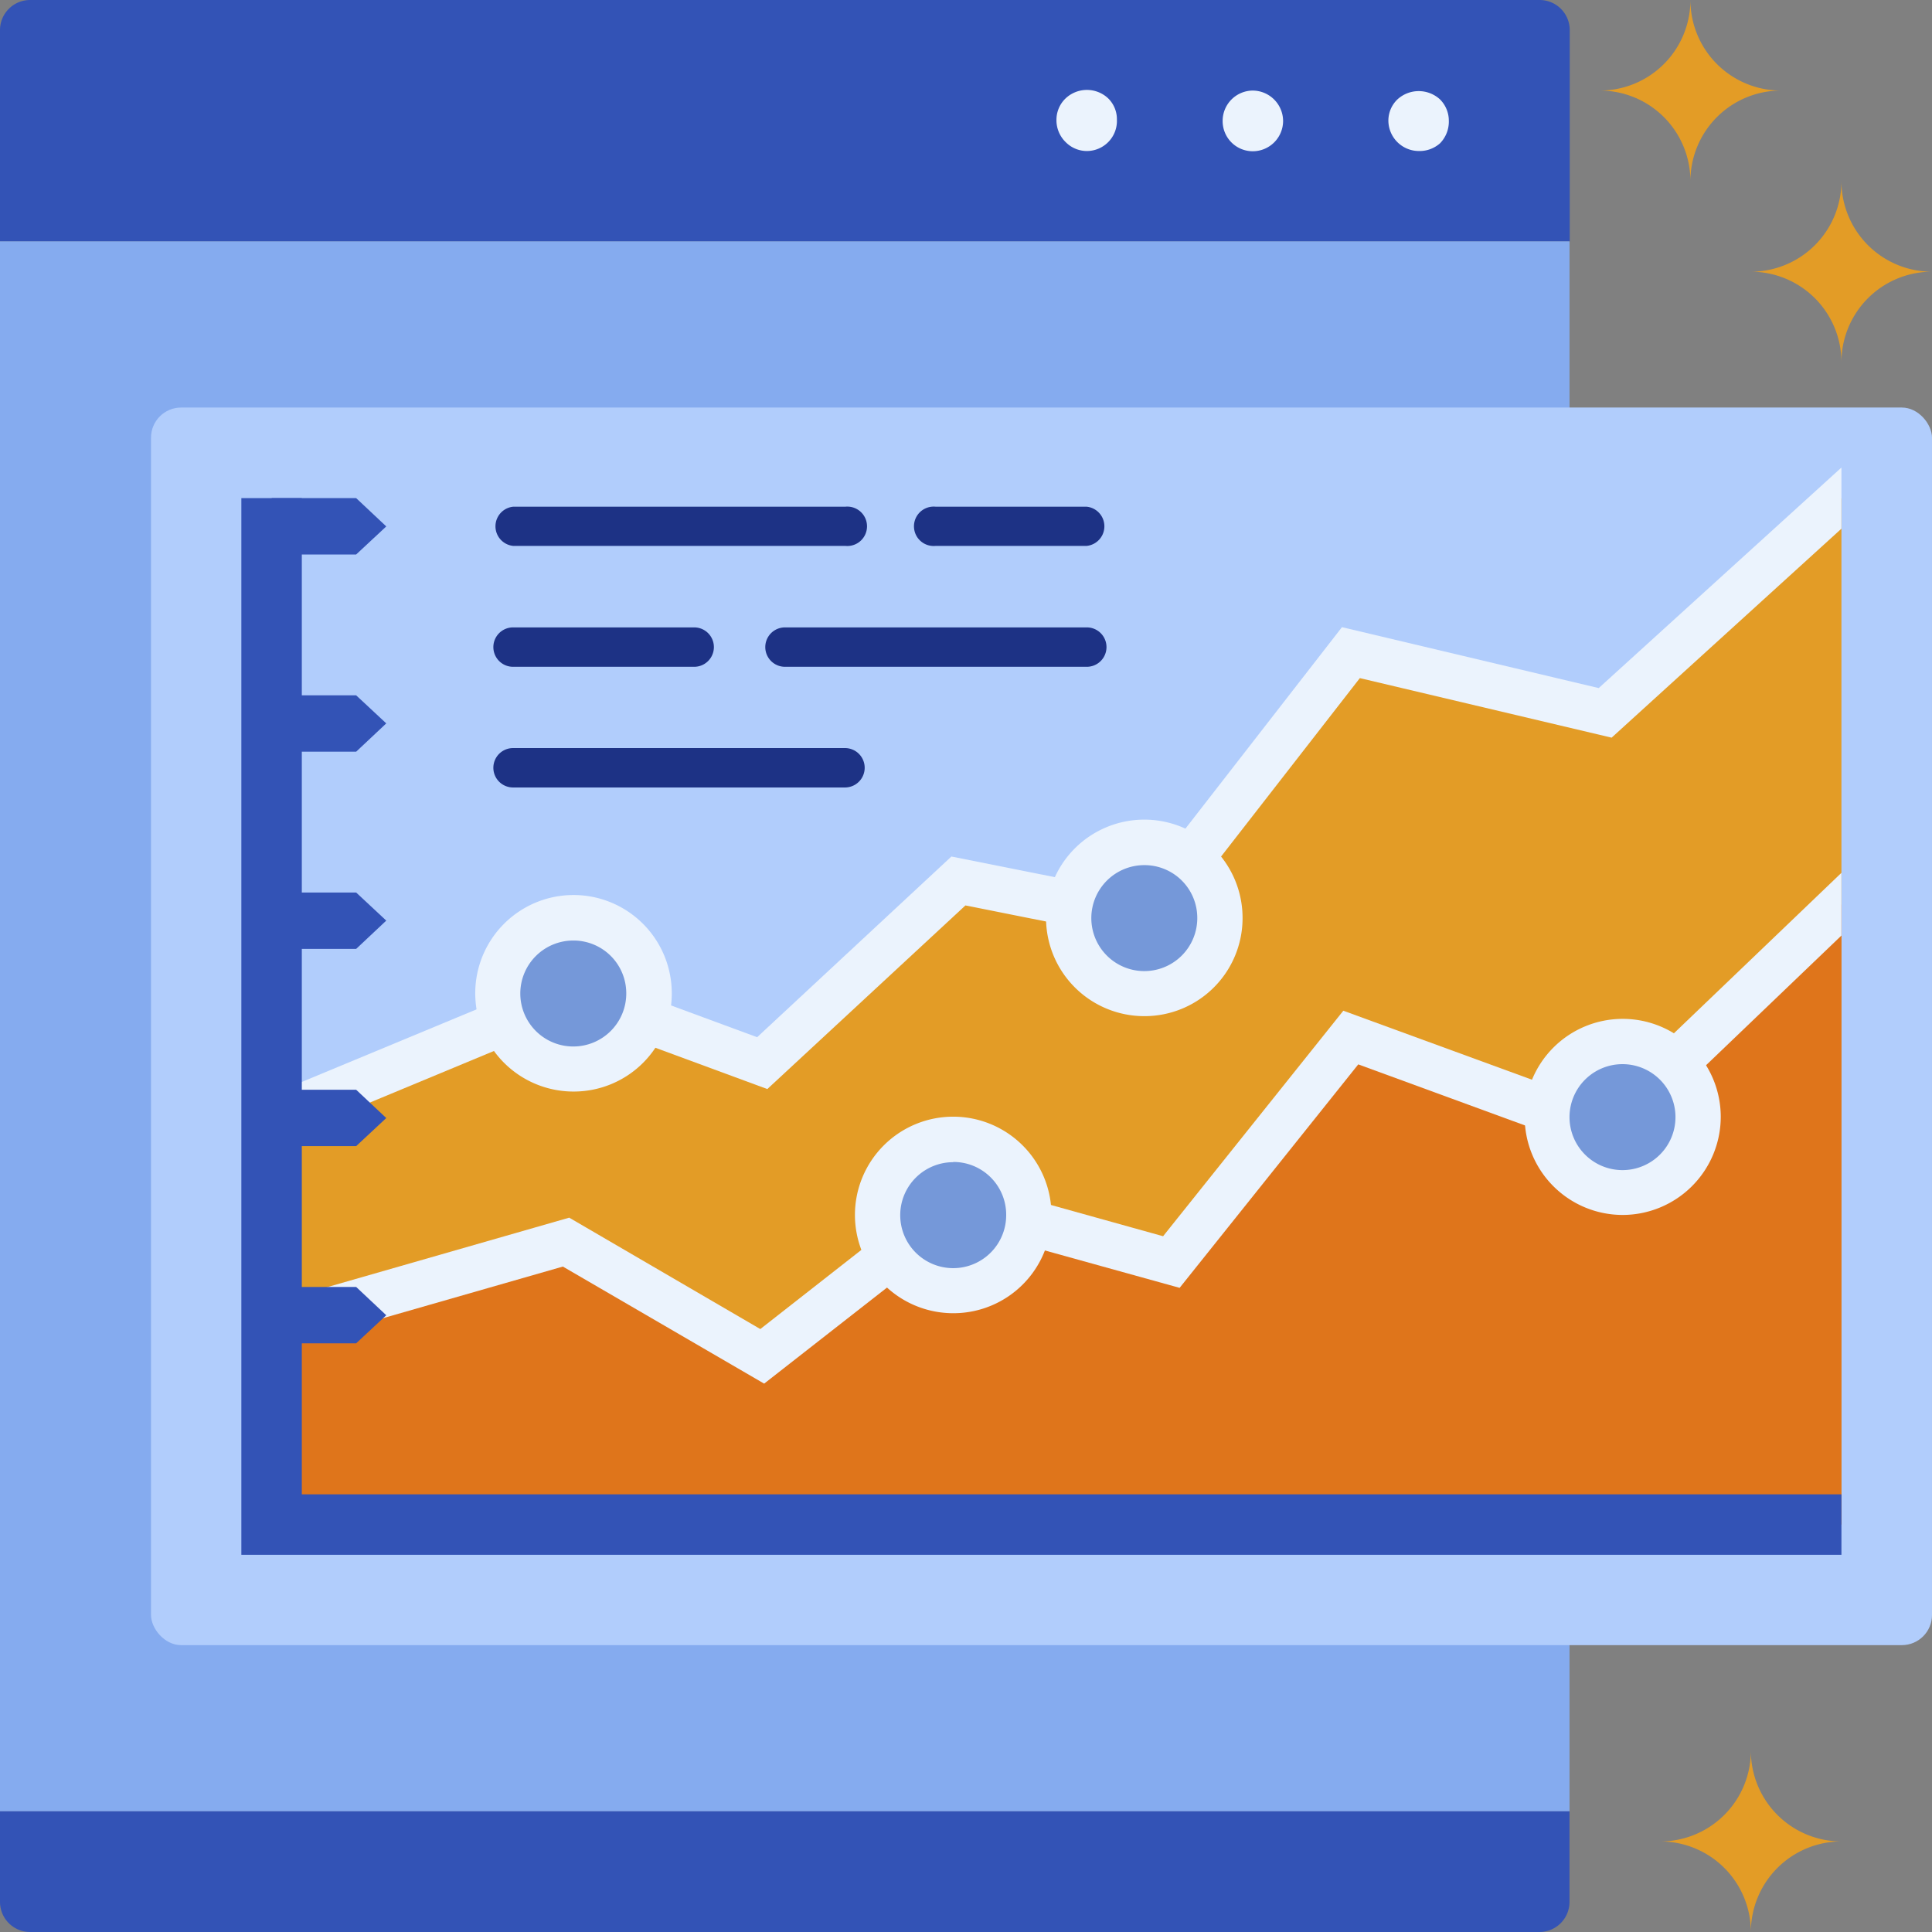 <svg xmlns="http://www.w3.org/2000/svg" viewBox="0 0 85.33 85.33"><rect x="0" y="0" width="85.33" height="85.33" fill="#808080" stroke="none"/><defs><style>.cls-1{fill:#3353b6;}.cls-2{fill:#ebf3fd;}.cls-3{fill:#85abef;}.cls-4{fill:#b1cdfc;}.cls-5{fill:#e39c26;}.cls-6{fill:#df751b;}.cls-7{fill:#7598d9;}.cls-8{fill:#1d3285;}</style></defs><g id="レイヤー_2" data-name="レイヤー 2"><g id="layer_1" data-name="layer 1"><path class="cls-1" d="M1.33,0H68a1.33,1.33,0,0,1,1.33,1.33v9.34a0,0,0,0,1,0,0H0a0,0,0,0,1,0,0V1.33A1.33,1.33,0,0,1,1.33,0Z"/><path class="cls-2" d="M62.66,6.67a1.35,1.35,0,0,1-1.34-1.34,1.3,1.3,0,0,1,.4-.94,1.39,1.39,0,0,1,1.88,0,1.33,1.33,0,0,1,.39.94,1.37,1.37,0,0,1-.39,1A1.36,1.36,0,0,1,62.66,6.67Z"/><path class="cls-2" d="M54,5.33A1.34,1.34,0,0,1,55.33,4h0a1.35,1.35,0,0,1,1.34,1.34h0a1.34,1.34,0,0,1-1.34,1.34h0A1.33,1.33,0,0,1,54,5.33Z"/><path class="cls-2" d="M48,6.67a1.32,1.32,0,0,1-.93-.39,1.35,1.35,0,0,1-.41-1,1.31,1.31,0,0,1,.41-.94,1.37,1.37,0,0,1,1.87,0,1.29,1.29,0,0,1,.39.94A1.33,1.33,0,0,1,48,6.67Z"/><rect class="cls-3" y="10.66" width="69.32" height="69.34"/><path class="cls-1" d="M0,80H69.32a0,0,0,0,1,0,0v4A1.33,1.33,0,0,1,68,85.33H1.33A1.33,1.33,0,0,1,0,84V80A0,0,0,0,1,0,80Z"/><rect class="cls-4" x="6.67" y="18" width="78.66" height="54.66" rx="1.33"/><polygon class="cls-5" points="12 49.43 25.33 43.88 33.66 46.95 42.33 38.91 50.55 40.55 59.66 28.83 70.89 31.48 81.33 22 81.33 67.33 12 67.33 12 49.43"/><polygon class="cls-2" points="12.38 50.34 11.61 48.5 25.31 42.81 33.44 45.81 42.02 37.83 50.14 39.45 59.27 27.7 70.61 30.39 81.33 20.65 81.33 23.35 71.18 32.58 60.06 29.95 50.96 41.65 42.64 39.99 33.89 48.1 25.35 44.95 12.38 50.34"/><polygon class="cls-6" points="12 58.59 25 54.86 33.66 59.9 42.33 53.13 51.74 55.74 59.66 45.83 70.89 49.94 81.33 39.94 81.33 67.33 12 67.33 12 58.59"/><polygon class="cls-2" points="33.75 61.11 24.86 55.94 12.28 59.55 11.73 57.63 25.14 53.78 33.58 58.7 42.11 52.02 51.37 54.6 59.33 44.64 70.65 48.78 81.33 38.55 81.33 41.32 71.13 51.09 59.99 47.01 52.1 56.88 42.55 54.23 33.75 61.11"/><polygon class="cls-1" points="81.33 68.67 10.66 68.67 10.66 22 13.33 22 13.33 66 81.33 66 81.33 68.67"/><path class="cls-7" d="M28.66,43.88a3.33,3.33,0,1,1-3.33-3.33A3.33,3.33,0,0,1,28.66,43.88Z"/><path class="cls-2" d="M25.33,48.21a4.34,4.34,0,1,1,4.34-4.33A4.33,4.33,0,0,1,25.33,48.21Zm0-6.67a2.34,2.34,0,1,0,2.33,2.34A2.33,2.33,0,0,0,25.33,41.54Z"/><path class="cls-7" d="M53.88,40.55a3.34,3.34,0,1,1-3.33-3.34A3.32,3.32,0,0,1,53.88,40.55Z"/><path class="cls-2" d="M50.55,44.88a4.34,4.34,0,1,1,4.33-4.33A4.33,4.33,0,0,1,50.55,44.88Zm0-6.67a2.34,2.34,0,1,0,2.33,2.34A2.33,2.33,0,0,0,50.55,38.21Z"/><path class="cls-7" d="M45.44,53.66a3.34,3.34,0,1,1-3.34-3.33A3.33,3.33,0,0,1,45.44,53.66Z"/><path class="cls-2" d="M42.1,58a4.34,4.34,0,1,1,4.34-4.33A4.33,4.33,0,0,1,42.1,58Zm0-6.67a2.34,2.34,0,1,0,2.34,2.34A2.33,2.33,0,0,0,42.1,51.32Z"/><path class="cls-7" d="M75,49.33A3.33,3.33,0,1,1,71.66,46,3.33,3.33,0,0,1,75,49.33Z"/><path class="cls-2" d="M71.66,53.66A4.33,4.33,0,1,1,76,49.33,4.34,4.34,0,0,1,71.66,53.66Zm0-6.66A2.34,2.34,0,1,0,74,49.33,2.34,2.34,0,0,0,71.66,47Z"/><path class="cls-8" d="M48,24.11H41.33a.87.87,0,1,1,0-1.73H48a.87.87,0,0,1,0,1.73Z"/><path class="cls-8" d="M37.33,24.11H22.66a.87.87,0,0,1,0-1.73H37.33a.87.87,0,1,1,0,1.73Z"/><path class="cls-8" d="M48,29.45H34.67a.87.87,0,1,1,0-1.74H48a.87.87,0,0,1,0,1.74Z"/><path class="cls-8" d="M30.66,29.45h-8a.87.87,0,0,1,0-1.74h8a.87.87,0,1,1,0,1.74Z"/><path class="cls-8" d="M37.32,34.78H22.66a.87.87,0,0,1,0-1.74H37.32a.87.87,0,0,1,0,1.74Z"/><polygon class="cls-1" points="15.73 41.91 12 41.91 12 39.42 15.73 39.42 17.06 40.66 15.73 41.91"/><polygon class="cls-1" points="15.73 33.2 12 33.2 12 30.71 15.73 30.71 17.06 31.95 15.73 33.2"/><polygon class="cls-1" points="15.73 24.49 12 24.49 12 22 15.73 22 17.06 23.25 15.73 24.49"/><polygon class="cls-1" points="15.73 59.33 12 59.33 12 56.84 15.73 56.84 17.06 58.09 15.73 59.33"/><polygon class="cls-1" points="15.73 50.62 12 50.62 12 48.13 15.73 48.13 17.06 49.38 15.73 50.62"/><path class="cls-5" d="M70.66,4a4,4,0,0,1,4,4,4,4,0,0,1,4-4,4,4,0,0,1-4-4A4,4,0,0,1,70.66,4Z"/><path class="cls-5" d="M77.33,12a4,4,0,0,1,4,4,4,4,0,0,1,4-4,4,4,0,0,1-4-4A4,4,0,0,1,77.33,12Z"/><path class="cls-5" d="M73.33,81.33a4,4,0,0,1,4,4,4,4,0,0,1,4-4,4,4,0,0,1-4-4A4,4,0,0,1,73.33,81.33Z"/></g></g></svg>